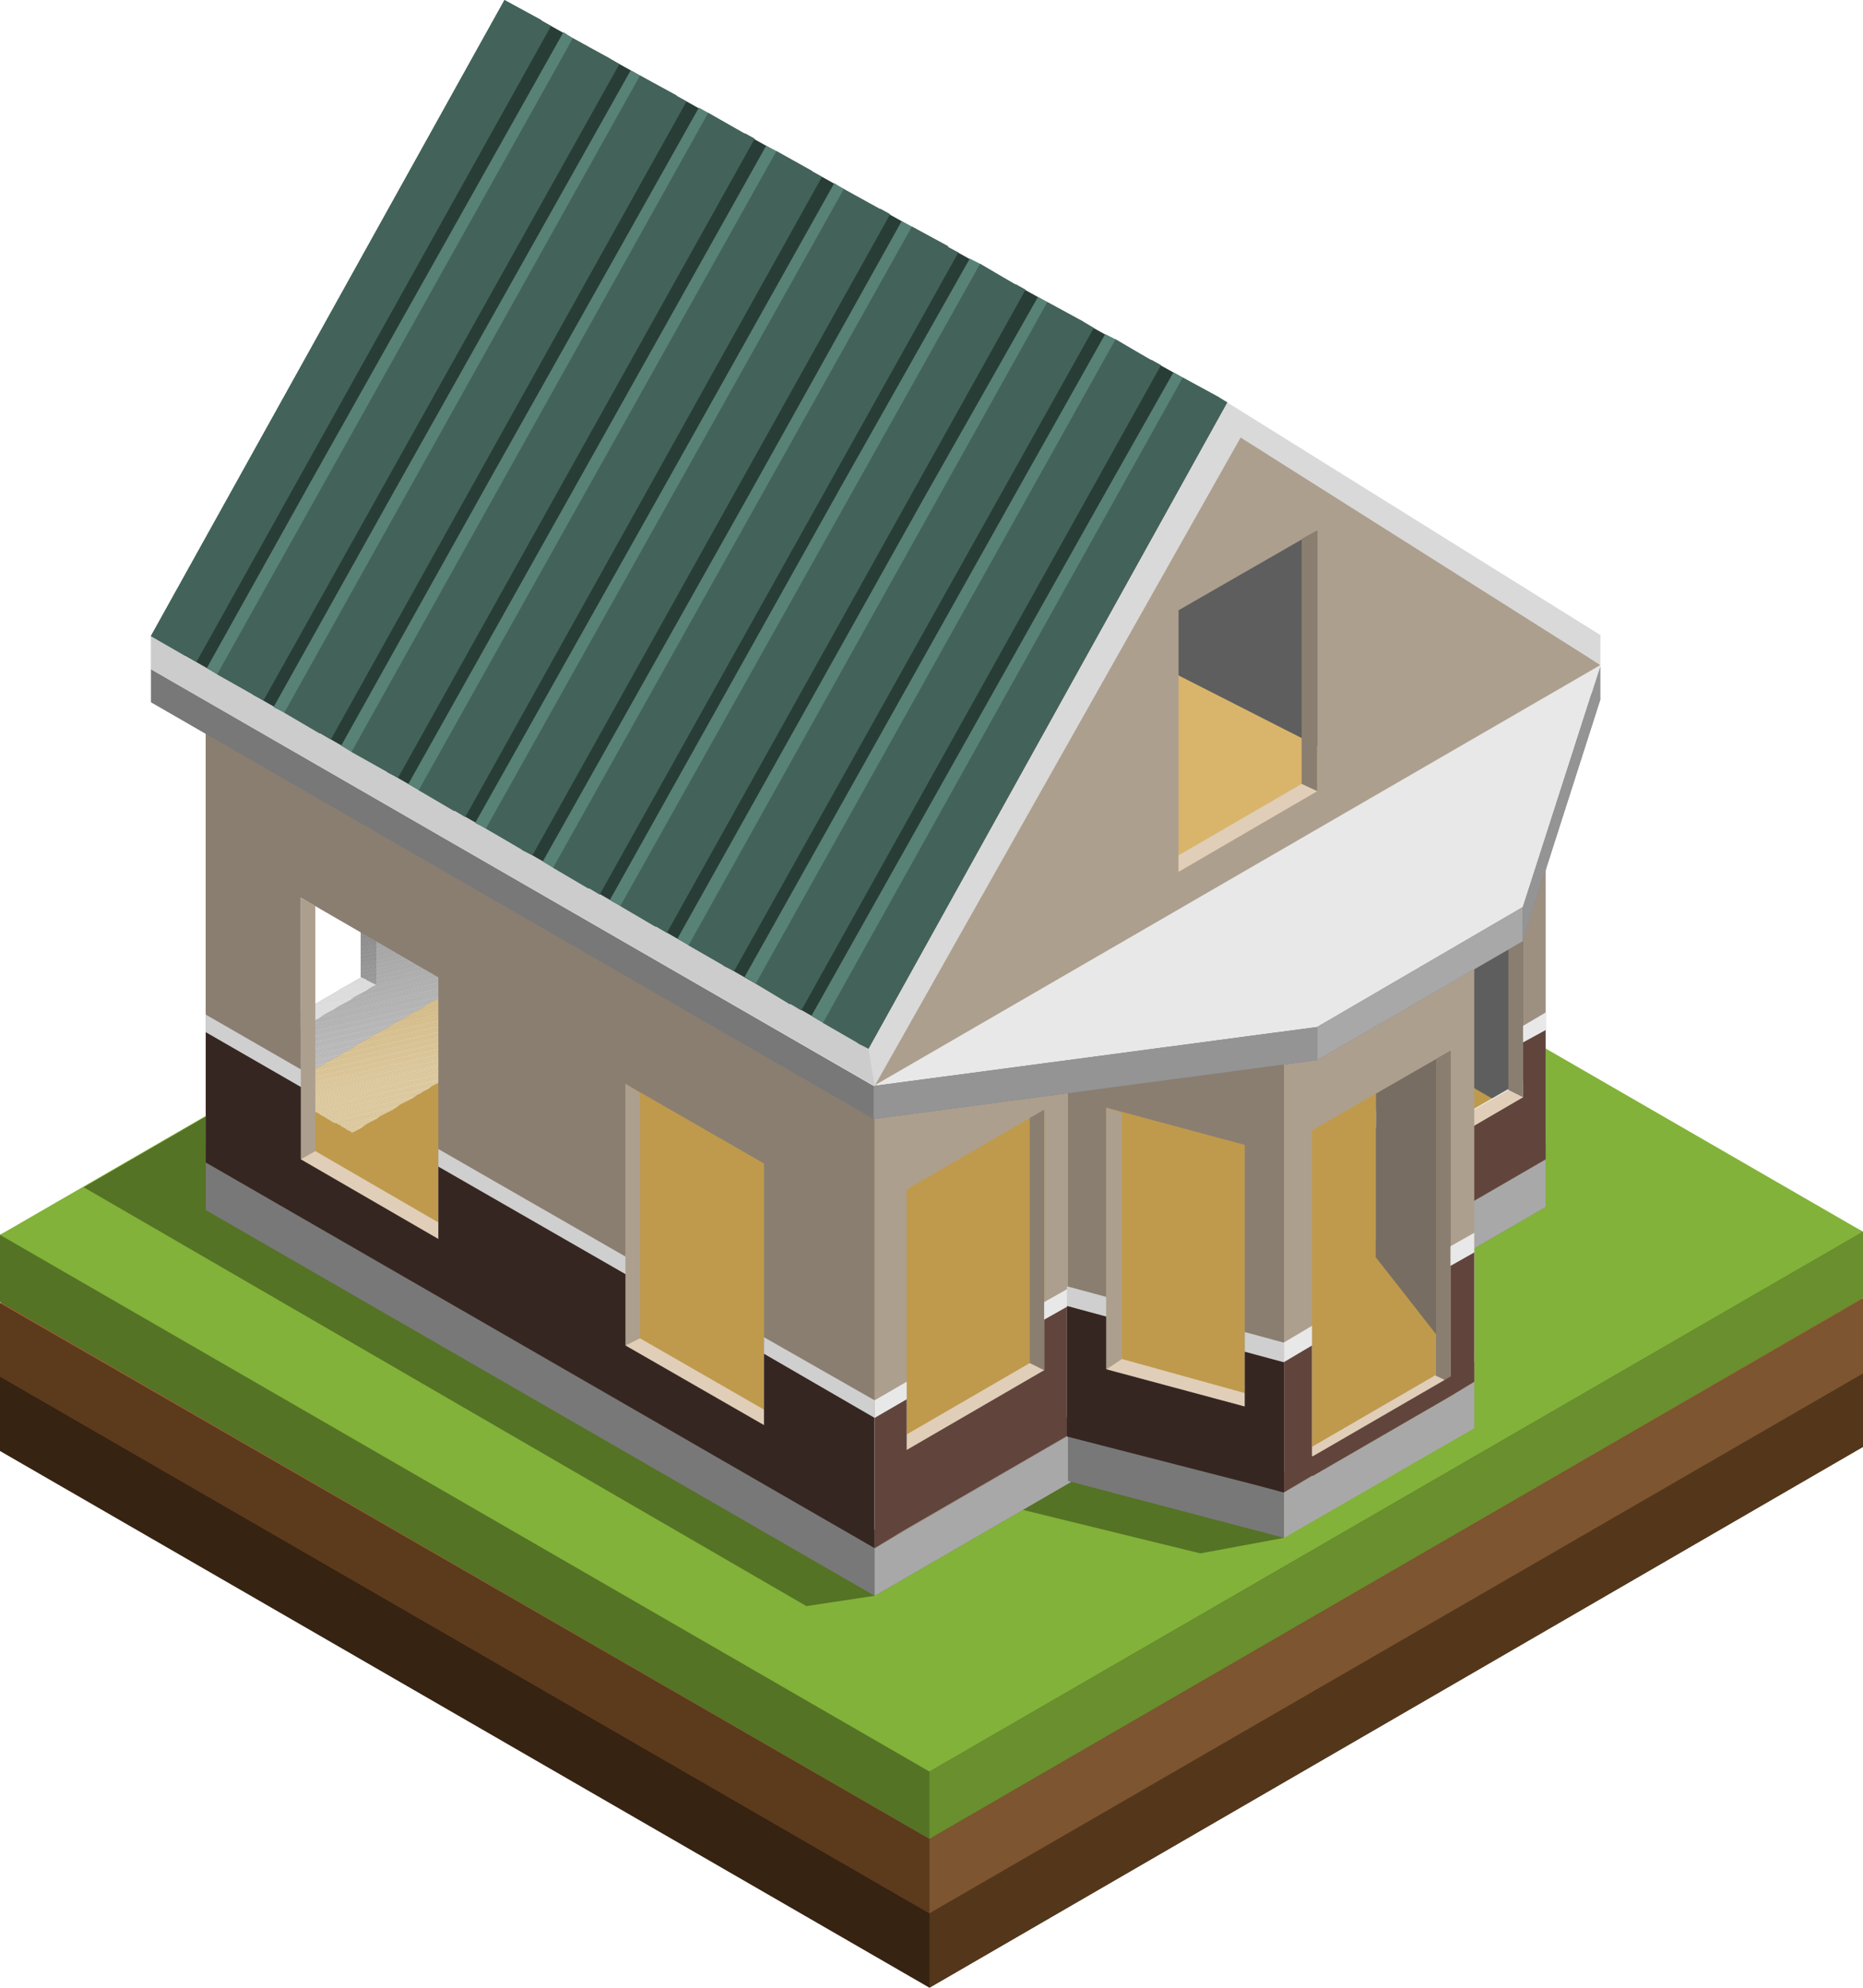 <?xml version="1.0" encoding="UTF-8"?>
<svg xmlns="http://www.w3.org/2000/svg" xmlns:xlink="http://www.w3.org/1999/xlink" xml:space="preserve" width="42.687mm" height="45.534mm" version="1.1" style="shape-rendering:geometricPrecision; text-rendering:geometricPrecision; image-rendering:optimizeQuality; fill-rule:evenodd; clip-rule:evenodd" viewBox="0 0 1802 1922">
 <defs>
  <style type="text/css">
   
    .fil189 {fill:#293D37}
    .fil0 {fill:#362311}
    .fil192 {fill:#362621}
    .fil191 {fill:#43635A}
    .fil79 {fill:#4D4D4D}
    .fil78 {fill:#4E4E4E}
    .fil77 {fill:#4F4F4F}
    .fil76 {fill:#505050}
    .fil75 {fill:#515151}
    .fil74 {fill:#525252}
    .fil2 {fill:#54371B}
    .fil6 {fill:#547325}
    .fil190 {fill:#588276}
    .fil3 {fill:#5C3A1C}
    .fil9 {fill:#5E5E5E}
    .fil185 {fill:#61453C}
    .fil73 {fill:#626262}
    .fil72 {fill:#636363}
    .fil71 {fill:#646464}
    .fil70 {fill:#656565}
    .fil69 {fill:#666666}
    .fil68 {fill:#676767}
    .fil67 {fill:#686868}
    .fil66 {fill:dimgray}
    .fil8 {fill:#698F2E}
    .fil65 {fill:#6A6A6A}
    .fil64 {fill:#6B6B6B}
    .fil58 {fill:#737373}
    .fil186 {fill:#786D62}
    .fil60 {fill:#787878}
    .fil1 {fill:#7B4527}
    .fil5 {fill:#7D5530}
    .fil143 {fill:#7D7D7D}
    .fil142 {fill:#7E7E7E}
    .fil141 {fill:#7F7F7F}
    .fil140 {fill:gray}
    .fil139 {fill:#818181}
    .fil138 {fill:#828282}
    .fil7 {fill:#82B239}
    .fil137 {fill:#838383}
    .fil136 {fill:#848484}
    .fil135 {fill:#858585}
    .fil134 {fill:#868686}
    .fil133 {fill:#878787}
    .fil132 {fill:#888888}
    .fil131 {fill:#898989}
    .fil181 {fill:#8A7E71}
    .fil130 {fill:#8A8A8A}
    .fil129 {fill:#8B8B8B}
    .fil128 {fill:#8C8C8C}
    .fil127 {fill:#8D8D8D}
    .fil10 {fill:#8E8E8E}
    .fil126 {fill:#8F8F8F}
    .fil125 {fill:#909090}
    .fil124 {fill:#919191}
    .fil123 {fill:#929292}
    .fil122 {fill:#939393}
    .fil121 {fill:#949494}
    .fil120 {fill:#959595}
    .fil57 {fill:#969696}
    .fil56 {fill:#979797}
    .fil55 {fill:#989898}
    .fil54 {fill:#989999}
    .fil53 {fill:#999999}
    .fil52 {fill:#99999A}
    .fil51 {fill:#999A9A}
    .fil50 {fill:#9A9A9A}
    .fil49 {fill:#9A9B9B}
    .fil48 {fill:#9B9B9B}
    .fil47 {fill:#9B9C9C}
    .fil119 {fill:#9C9C9C}
    .fil46 {fill:#9C9C9D}
    .fil45 {fill:#9C9D9D}
    .fil44 {fill:#9D9D9D}
    .fil43 {fill:#9D9E9E}
    .fil183 {fill:#9E9081}
    .fil118 {fill:#9E9E9E}
    .fil42 {fill:#9E9E9F}
    .fil41 {fill:#9E9F9F}
    .fil117 {fill:#9F9F9F}
    .fil40 {fill:#9FA0A0}
    .fil116 {fill:#A0A0A0}
    .fil39 {fill:#A0A0A1}
    .fil38 {fill:#A0A1A1}
    .fil37 {fill:#A0A1A2}
    .fil36 {fill:#A0A2A2}
    .fil115 {fill:#A1A1A1}
    .fil35 {fill:#A1A2A2}
    .fil34 {fill:#A1A3A3}
    .fil114 {fill:#A2A2A2}
    .fil33 {fill:#A2A3A3}
    .fil32 {fill:#A2A3A4}
    .fil31 {fill:#A2A4A4}
    .fil4 {fill:#A35C34}
    .fil113 {fill:#A3A3A3}
    .fil30 {fill:#A3A4A4}
    .fil29 {fill:#A3A5A5}
    .fil112 {fill:#A4A4A4}
    .fil28 {fill:#A4A5A5}
    .fil27 {fill:#A4A5A6}
    .fil26 {fill:#A4A6A6}
    .fil111 {fill:#A5A5A5}
    .fil25 {fill:#A5A6A7}
    .fil24 {fill:#A5A7A7}
    .fil110 {fill:#A6A6A6}
    .fil23 {fill:#A6A8A8}
    .fil109 {fill:#A7A7A7}
    .fil22 {fill:#A7A8A9}
    .fil21 {fill:#A7A9A9}
    .fil62 {fill:#A8A8A8}
    .fil20 {fill:#A8A9AA}
    .fil19 {fill:#A8AAAA}
    .fil18 {fill:#A8AAAB}
    .fil108 {fill:darkgray}
    .fil17 {fill:#A9ABAB}
    .fil16 {fill:#A9ABAC}
    .fil15 {fill:#A9ACAC}
    .fil107 {fill:#AAAAAA}
    .fil14 {fill:#AAACAC}
    .fil13 {fill:#AAACAD}
    .fil106 {fill:#ABABAB}
    .fil12 {fill:#ABADAD}
    .fil11 {fill:#ABADAE}
    .fil105 {fill:#ACACAC}
    .fil180 {fill:#AD9F8E}
    .fil104 {fill:#ADADAD}
    .fil103 {fill:#AEAEAE}
    .fil102 {fill:#AFAFAF}
    .fil101 {fill:#B0B0B0}
    .fil100 {fill:#B1B1B1}
    .fil99 {fill:#B2B2B2}
    .fil98 {fill:#B3B3B3}
    .fil97 {fill:#B4B4B4}
    .fil96 {fill:#B5B5B5}
    .fil95 {fill:#B6B6B6}
    .fil94 {fill:#B7B7B7}
    .fil93 {fill:#B8B8B8}
    .fil92 {fill:#B9B9B9}
    .fil91 {fill:#BABABA}
    .fil90 {fill:#BBBBBB}
    .fil89 {fill:#BCBCBC}
    .fil88 {fill:#BDBDBD}
    .fil87 {fill:#BEBEBE}
    .fil63 {fill:#BF9A4C}
    .fil86 {fill:#BFBFBF}
    .fil85 {fill:silver}
    .fil84 {fill:#C1C1C1}
    .fil83 {fill:#C2C2C2}
    .fil82 {fill:#C3C3C3}
    .fil81 {fill:#C4C4C4}
    .fil80 {fill:#C5C5C5}
    .fil61 {fill:#CCCCCC}
    .fil59 {fill:#CFCFCF}
    .fil179 {fill:#D6BE8D}
    .fil178 {fill:#D6BF8E}
    .fil177 {fill:#D6BF8F}
    .fil176 {fill:#D7C090}
    .fil175 {fill:#D7C191}
    .fil174 {fill:#D7C192}
    .fil173 {fill:#D8C293}
    .fil172 {fill:#D8C294}
    .fil187 {fill:#D9B56C}
    .fil171 {fill:#D9C395}
    .fil170 {fill:#D9C496}
    .fil169 {fill:#D9C497}
    .fil188 {fill:#D9D9D9}
    .fil168 {fill:#DAC598}
    .fil167 {fill:#DAC599}
    .fil166 {fill:#DAC69A}
    .fil165 {fill:#DBC79B}
    .fil164 {fill:#DBC79C}
    .fil163 {fill:#DBC79D}
    .fil162 {fill:#DCC89E}
    .fil161 {fill:#DCC89F}
    .fil160 {fill:#DCC99F}
    .fil150 {fill:gainsboro}
    .fil159 {fill:#DDC9A0}
    .fil158 {fill:#DDC9A1}
    .fil157 {fill:#DDCAA2}
    .fil149 {fill:#DDDDDD}
    .fil156 {fill:#DECBA3}
    .fil155 {fill:#DECCA4}
    .fil154 {fill:#DECCA5}
    .fil153 {fill:#DECCA6}
    .fil148 {fill:#DEDEDE}
    .fil152 {fill:#DFCDA7}
    .fil151 {fill:#DFCEA8}
    .fil147 {fill:#DFDFDF}
    .fil182 {fill:#E0CEB8}
    .fil146 {fill:#E0E0E0}
    .fil145 {fill:#E1E1E1}
    .fil144 {fill:#E2E2E2}
    .fil184 {fill:#E8E8E8}
   
  </style>
 </defs>
 <g id="Слой_x0020_1">
  <polygon class="fil0" points="899,1922 0,1403 0,1331 903,873 1802,1328 1802,1399 "></polygon>
  <polygon class="fil1" points="899,1850 0,1331 903,809 1802,1328 "></polygon>
  <polygon class="fil2" points="899,1922 899,1850 1802,1328 1802,1399 "></polygon>
  <polygon class="fil3" points="899,1850 0,1331 0,1260 903,802 1802,1256 1802,1328 "></polygon>
  <polygon class="fil4" points="899,1778 0,1260 903,737 1802,1256 "></polygon>
  <polygon class="fil5" points="899,1850 899,1778 1802,1256 1802,1328 "></polygon>
  <polygon class="fil6" points="899,1778 0,1259 0,1194 903,737 1802,1191 1802,1255 "></polygon>
  <polygon class="fil7" points="899,1713 0,1194 903,672 1802,1191 "></polygon>
  <polygon class="fil6" points="846,1543 780,1553 81,1148 753,759 850,773 "></polygon>
  <polygon class="fil6" points="1242,1487 1161,1502 961,1453 1057,1388 "></polygon>
  <polygon class="fil8" points="899,1778 899,1713 1802,1191 1802,1255 "></polygon>
  <path class="fil9" d="M1388 1002l-133 -77 0 -252 133 77 0 252zm-314 -180l-134 -77 0 -253 134 77 0 253zm-225 -505l0 431 646 373 0 -431 -646 -373z"></path>
  <path class="fil10" d="M826 688l-2 1 -131 77 0 -253 119 -69 14 -8 0 252zm-462 264l-2 1 -132 76 0 0 0 -252 134 -77 0 252zm-165 -259l0 431 97 -56 164 -96 389 -224 0 -431 -650 376z"></path>
  <polygon class="fil11" points="340,713 340,713 349,708 349,708 "></polygon>
  <polygon class="fil11" points="339,714 339,714 340,713 340,713 "></polygon>
  <polygon class="fil11" points="339,714 339,714 339,714 339,714 "></polygon>
  <polygon class="fil11" points="339,714 339,714 339,714 339,714 "></polygon>
  <polygon class="fil11" points="338,714 338,714 339,714 339,714 "></polygon>
  <polygon class="fil11" points="338,715 338,715 338,714 338,714 "></polygon>
  <polygon class="fil11" points="337,715 337,715 338,715 338,715 "></polygon>
  <polygon class="fil11" points="337,715 337,715 337,715 337,715 "></polygon>
  <polygon class="fil11" points="337,715 337,715 337,715 337,715 "></polygon>
  <polygon class="fil11" points="336,716 336,716 337,715 337,715 "></polygon>
  <polygon class="fil11" points="336,716 336,716 336,716 336,716 "></polygon>
  <polygon class="fil11" points="335,716 335,716 336,716 336,716 "></polygon>
  <polygon class="fil11" points="335,716 335,716 335,716 335,716 "></polygon>
  <polygon class="fil11" points="334,716 334,716 335,716 335,716 "></polygon>
  <polygon class="fil11" points="334,717 334,717 334,716 334,716 "></polygon>
  <polygon class="fil11" points="334,717 334,717 334,717 334,717 "></polygon>
  <polygon class="fil11" points="333,717 333,717 334,717 334,717 "></polygon>
  <polygon class="fil11" points="333,717 333,717 333,717 333,717 "></polygon>
  <polygon class="fil11" points="332,718 332,718 333,717 333,717 "></polygon>
  <polygon class="fil11" points="332,718 332,718 332,718 332,718 "></polygon>
  <polygon class="fil11" points="332,718 332,718 332,718 332,718 "></polygon>
  <polygon class="fil11" points="331,718 331,718 332,718 332,718 "></polygon>
  <polygon class="fil11" points="331,719 331,719 331,718 331,718 "></polygon>
  <polygon class="fil11" points="330,719 330,719 331,719 331,719 "></polygon>
  <polygon class="fil11" points="330,719 330,719 330,719 330,719 "></polygon>
  <polygon class="fil11" points="329,719 329,719 330,719 330,719 "></polygon>
  <polygon class="fil11" points="329,720 329,720 329,719 329,719 "></polygon>
  <polygon class="fil11" points="329,720 329,720 329,720 329,720 "></polygon>
  <polygon class="fil11" points="328,720 328,720 329,720 329,720 "></polygon>
  <polygon class="fil11" points="328,720 328,720 328,720 328,720 "></polygon>
  <polygon class="fil11" points="327,721 327,721 328,720 328,720 "></polygon>
  <polygon class="fil11" points="327,721 327,721 327,721 327,721 "></polygon>
  <polygon class="fil11" points="327,721 327,721 327,721 327,721 "></polygon>
  <polygon class="fil11" points="326,721 326,721 327,721 327,721 "></polygon>
  <polygon class="fil11" points="326,722 326,721 326,721 326,721 "></polygon>
  <polygon class="fil11" points="325,722 325,722 326,721 326,722 "></polygon>
  <polygon class="fil11" points="325,722 325,722 325,722 325,722 "></polygon>
  <polygon class="fil11" points="325,722 324,722 325,722 325,722 "></polygon>
  <polygon class="fil11" points="324,722 324,722 324,722 325,722 "></polygon>
  <polygon class="fil11" points="324,723 324,723 324,722 324,722 "></polygon>
  <polygon class="fil11" points="323,723 323,723 324,723 324,723 "></polygon>
  <polygon class="fil11" points="323,723 323,723 323,723 323,723 "></polygon>
  <polygon class="fil11" points="322,723 322,723 323,723 323,723 "></polygon>
  <polygon class="fil11" points="322,724 322,724 322,723 322,723 "></polygon>
  <polygon class="fil11" points="322,724 322,724 322,724 322,724 "></polygon>
  <polygon class="fil11" points="321,724 321,724 322,724 322,724 "></polygon>
  <polygon class="fil11" points="321,724 321,724 321,724 321,724 "></polygon>
  <polygon class="fil11" points="320,725 320,725 321,724 321,724 "></polygon>
  <polygon class="fil11" points="320,725 320,725 320,725 320,725 "></polygon>
  <polygon class="fil11" points="320,725 320,725 320,725 320,725 "></polygon>
  <polygon class="fil11" points="319,725 319,725 320,725 320,725 "></polygon>
  <polygon class="fil11" points="319,726 319,726 319,725 319,725 "></polygon>
  <polygon class="fil11" points="318,726 318,726 319,726 319,726 "></polygon>
  <polygon class="fil11" points="318,726 318,726 318,726 318,726 "></polygon>
  <polygon class="fil11" points="317,726 317,726 318,726 318,726 "></polygon>
  <polygon class="fil11" points="317,727 317,726 317,726 317,726 "></polygon>
  <polygon class="fil11" points="317,727 317,727 317,726 317,727 "></polygon>
  <polygon class="fil12" points="316,727 316,727 317,727 317,727 "></polygon>
  <polygon class="fil12" points="316,727 316,727 316,727 316,727 "></polygon>
  <polygon class="fil12" points="315,727 315,727 316,727 316,727 "></polygon>
  <polygon class="fil13" points="315,728 315,728 315,727 315,727 "></polygon>
  <polygon class="fil13" points="315,728 315,728 315,728 315,728 "></polygon>
  <polygon class="fil14" points="314,728 314,728 315,728 315,728 "></polygon>
  <polygon class="fil14" points="314,728 314,728 314,728 314,728 "></polygon>
  <polygon class="fil14" points="313,729 313,729 314,728 314,728 "></polygon>
  <polygon class="fil14" points="313,729 313,729 313,729 313,729 "></polygon>
  <polygon class="fil14" points="312,729 312,729 313,729 313,729 "></polygon>
  <polygon class="fil14" points="312,729 312,729 312,729 312,729 "></polygon>
  <polygon class="fil15" points="312,730 312,730 312,729 312,729 "></polygon>
  <polygon class="fil15" points="311,730 311,730 312,730 312,730 "></polygon>
  <polygon class="fil16" points="311,730 311,730 311,730 311,730 "></polygon>
  <polygon class="fil16" points="310,730 310,730 311,730 311,730 "></polygon>
  <polygon class="fil16" points="310,731 310,731 310,730 310,730 "></polygon>
  <polygon class="fil17" points="310,731 310,731 310,731 310,731 "></polygon>
  <polygon class="fil17" points="309,731 309,731 310,731 310,731 "></polygon>
  <polygon class="fil18" points="309,731 309,731 309,731 309,731 "></polygon>
  <polygon class="fil18" points="308,732 308,732 309,731 309,731 "></polygon>
  <polygon class="fil18" points="308,732 308,732 308,732 308,732 "></polygon>
  <polygon class="fil19" points="308,732 308,732 308,732 308,732 "></polygon>
  <polygon class="fil19" points="307,732 307,732 308,732 308,732 "></polygon>
  <polygon class="fil19" points="307,733 307,732 307,732 307,732 "></polygon>
  <polygon class="fil19" points="306,733 306,733 307,732 307,733 "></polygon>
  <polygon class="fil19" points="306,733 306,733 306,733 306,733 "></polygon>
  <polygon class="fil20" points="305,733 305,733 306,733 306,733 "></polygon>
  <polygon class="fil20" points="305,733 305,733 305,733 305,733 "></polygon>
  <polygon class="fil21" points="305,734 305,734 305,733 305,733 "></polygon>
  <polygon class="fil21" points="304,734 304,734 305,734 305,734 "></polygon>
  <polygon class="fil21" points="304,734 304,734 304,734 304,734 "></polygon>
  <polygon class="fil22" points="303,734 303,734 304,734 304,734 "></polygon>
  <polygon class="fil22" points="303,735 303,735 303,734 303,734 "></polygon>
  <polygon class="fil22" points="303,735 303,735 303,735 303,735 "></polygon>
  <polygon class="fil23" points="302,735 302,735 303,735 303,735 "></polygon>
  <polygon class="fil23" points="302,735 302,735 302,735 302,735 "></polygon>
  <polygon class="fil23" points="301,736 301,736 302,735 302,735 "></polygon>
  <polygon class="fil23" points="301,736 301,736 301,736 301,736 "></polygon>
  <polygon class="fil23" points="300,736 300,736 301,736 301,736 "></polygon>
  <polygon class="fil23" points="300,736 300,736 300,736 300,736 "></polygon>
  <polygon class="fil23" points="300,737 300,737 300,736 300,736 "></polygon>
  <polygon class="fil24" points="299,737 299,737 300,737 300,737 "></polygon>
  <polygon class="fil24" points="299,737 299,737 299,737 299,737 "></polygon>
  <polygon class="fil24" points="298,737 298,737 299,737 299,737 "></polygon>
  <polygon class="fil24" points="298,738 298,737 298,737 298,737 "></polygon>
  <polygon class="fil24" points="298,738 298,738 298,737 298,738 "></polygon>
  <polygon class="fil25" points="297,738 297,738 298,738 298,738 "></polygon>
  <polygon class="fil25" points="297,738 297,738 297,738 297,738 "></polygon>
  <polygon class="fil25" points="296,738 296,738 297,738 297,738 "></polygon>
  <polygon class="fil26" points="296,739 296,739 296,738 296,738 "></polygon>
  <polygon class="fil26" points="296,739 295,739 296,739 296,739 "></polygon>
  <polygon class="fil26" points="295,739 295,739 295,739 296,739 "></polygon>
  <polygon class="fil27" points="295,739 295,739 295,739 295,739 "></polygon>
  <polygon class="fil27" points="294,740 294,740 295,739 295,739 "></polygon>
  <polygon class="fil28" points="294,740 294,740 294,740 294,740 "></polygon>
  <polygon class="fil28" points="293,740 293,740 294,740 294,740 "></polygon>
  <polygon class="fil28" points="293,740 293,740 293,740 293,740 "></polygon>
  <polygon class="fil29" points="293,741 293,741 293,740 293,740 "></polygon>
  <polygon class="fil29" points="292,741 292,741 293,741 293,741 "></polygon>
  <polygon class="fil30" points="292,741 292,741 292,741 292,741 "></polygon>
  <polygon class="fil30" points="291,741 291,741 292,741 292,741 "></polygon>
  <polygon class="fil30" points="291,742 291,742 291,741 291,741 "></polygon>
  <polygon class="fil30" points="291,742 291,742 291,742 291,742 "></polygon>
  <polygon class="fil30" points="290,742 290,742 291,742 291,742 "></polygon>
  <polygon class="fil31" points="290,742 290,742 290,742 290,742 "></polygon>
  <polygon class="fil31" points="289,743 289,742 290,742 290,742 "></polygon>
  <polygon class="fil31" points="289,743 289,743 289,742 289,743 "></polygon>
  <polygon class="fil32" points="288,743 288,743 289,743 289,743 "></polygon>
  <polygon class="fil32" points="288,743 288,743 288,743 288,743 "></polygon>
  <polygon class="fil33" points="288,743 288,743 288,743 288,743 "></polygon>
  <polygon class="fil33" points="287,744 287,744 288,743 288,743 "></polygon>
  <polygon class="fil33" points="287,744 287,744 287,744 287,744 "></polygon>
  <polygon class="fil34" points="286,744 286,744 287,744 287,744 "></polygon>
  <polygon class="fil34" points="286,744 286,744 286,744 286,744 "></polygon>
  <polygon class="fil34" points="286,745 286,745 286,744 286,744 "></polygon>
  <polygon class="fil35" points="285,745 285,745 286,745 286,745 "></polygon>
  <polygon class="fil35" points="285,745 285,745 285,745 285,745 "></polygon>
  <polygon class="fil36" points="284,745 284,745 285,745 285,745 "></polygon>
  <polygon class="fil36" points="284,746 284,746 284,745 284,745 "></polygon>
  <polygon class="fil36" points="283,746 283,746 284,746 284,746 "></polygon>
  <polygon class="fil37" points="283,746 283,746 283,746 283,746 "></polygon>
  <polygon class="fil37" points="283,746 283,746 283,746 283,746 "></polygon>
  <polygon class="fil38" points="282,747 282,747 283,746 283,746 "></polygon>
  <polygon class="fil38" points="282,747 282,747 282,747 282,747 "></polygon>
  <polygon class="fil38" points="281,747 281,747 282,747 282,747 "></polygon>
  <polygon class="fil39" points="281,747 281,747 281,747 281,747 "></polygon>
  <polygon class="fil39" points="281,748 281,748 281,747 281,747 "></polygon>
  <polygon class="fil40" points="280,748 280,748 281,748 281,748 "></polygon>
  <polygon class="fil40" points="280,748 280,748 280,748 280,748 "></polygon>
  <polygon class="fil40" points="279,748 279,748 280,748 280,748 "></polygon>
  <polygon class="fil40" points="279,749 279,748 279,748 279,748 "></polygon>
  <polygon class="fil40" points="279,749 278,749 279,748 279,749 "></polygon>
  <polygon class="fil40" points="278,749 278,749 278,749 279,749 "></polygon>
  <polygon class="fil40" points="278,749 278,749 278,749 278,749 "></polygon>
  <polygon class="fil40" points="277,749 277,749 278,749 278,749 "></polygon>
  <polygon class="fil41" points="277,750 277,750 277,749 277,749 "></polygon>
  <polygon class="fil41" points="276,750 276,750 277,750 277,750 "></polygon>
  <polygon class="fil41" points="276,750 276,750 276,750 276,750 "></polygon>
  <polygon class="fil41" points="276,750 276,750 276,750 276,750 "></polygon>
  <polygon class="fil41" points="275,751 275,751 276,750 276,750 "></polygon>
  <polygon class="fil42" points="275,751 275,751 275,751 275,751 "></polygon>
  <polygon class="fil42" points="274,751 274,751 275,751 275,751 "></polygon>
  <polygon class="fil42" points="274,751 274,751 274,751 274,751 "></polygon>
  <polygon class="fil43" points="274,752 274,752 274,751 274,751 "></polygon>
  <polygon class="fil43" points="273,752 273,752 274,752 274,752 "></polygon>
  <polygon class="fil43" points="273,752 273,752 273,752 273,752 "></polygon>
  <polygon class="fil43" points="272,752 272,752 273,752 273,752 "></polygon>
  <polygon class="fil43" points="272,753 272,753 272,752 272,752 "></polygon>
  <polygon class="fil44" points="271,753 271,753 272,753 272,753 "></polygon>
  <polygon class="fil44" points="271,753 271,753 271,753 271,753 "></polygon>
  <polygon class="fil45" points="271,753 271,753 271,753 271,753 "></polygon>
  <polygon class="fil45" points="270,754 270,753 271,753 271,753 "></polygon>
  <polygon class="fil45" points="270,754 270,754 270,753 270,754 "></polygon>
  <polygon class="fil45" points="269,754 269,754 270,754 270,754 "></polygon>
  <polygon class="fil45" points="269,754 269,754 269,754 269,754 "></polygon>
  <polygon class="fil45" points="269,755 269,754 269,754 269,754 "></polygon>
  <polygon class="fil46" points="268,755 268,755 269,754 269,755 "></polygon>
  <polygon class="fil46" points="268,755 268,755 268,755 268,755 "></polygon>
  <polygon class="fil47" points="267,755 267,755 268,755 268,755 "></polygon>
  <polygon class="fil47" points="267,755 267,755 267,755 267,755 "></polygon>
  <polygon class="fil47" points="267,756 266,756 267,755 267,755 "></polygon>
  <polygon class="fil47" points="266,756 266,756 266,756 267,756 "></polygon>
  <polygon class="fil47" points="266,756 266,756 266,756 266,756 "></polygon>
  <polygon class="fil48" points="265,756 265,756 266,756 266,756 "></polygon>
  <polygon class="fil48" points="265,757 265,757 265,756 265,756 "></polygon>
  <polygon class="fil48" points="264,757 264,757 265,757 265,757 "></polygon>
  <polygon class="fil49" points="264,757 264,757 264,757 264,757 "></polygon>
  <polygon class="fil49" points="264,757 264,757 264,757 264,757 "></polygon>
  <polygon class="fil50" points="263,758 263,758 264,757 264,757 "></polygon>
  <polygon class="fil50" points="263,758 263,758 263,758 263,758 "></polygon>
  <polygon class="fil50" points="262,758 262,758 263,758 263,758 "></polygon>
  <polygon class="fil51" points="262,758 262,758 262,758 262,758 "></polygon>
  <polygon class="fil51" points="262,759 262,758 262,758 262,758 "></polygon>
  <polygon class="fil51" points="261,759 261,759 262,758 262,759 "></polygon>
  <polygon class="fil52" points="261,759 261,759 261,759 261,759 "></polygon>
  <polygon class="fil52" points="260,759 260,759 261,759 261,759 "></polygon>
  <polygon class="fil53" points="260,760 260,759 260,759 260,759 "></polygon>
  <polygon class="fil53" points="259,760 259,760 260,759 260,760 "></polygon>
  <polygon class="fil53" points="259,760 259,760 259,760 259,760 "></polygon>
  <polygon class="fil53" points="259,760 259,760 259,760 259,760 "></polygon>
  <polygon class="fil53" points="258,760 258,760 259,760 259,760 "></polygon>
  <polygon class="fil54" points="258,761 258,761 258,760 258,760 "></polygon>
  <polygon class="fil54" points="257,761 257,761 258,761 258,761 "></polygon>
  <polygon class="fil54" points="257,761 257,761 257,761 257,761 "></polygon>
  <polygon class="fil55" points="257,761 257,761 257,761 257,761 "></polygon>
  <polygon class="fil55" points="256,762 256,762 257,761 257,761 "></polygon>
  <polygon class="fil55" points="256,762 256,762 256,762 256,762 "></polygon>
  <polygon class="fil55" points="255,762 255,762 256,762 256,762 "></polygon>
  <polygon class="fil55" points="255,762 255,762 255,762 255,762 "></polygon>
  <polygon class="fil56" points="255,763 254,763 255,762 255,762 "></polygon>
  <polygon class="fil56" points="254,763 254,763 254,763 255,763 "></polygon>
  <polygon class="fil56" points="254,763 254,763 254,763 254,763 "></polygon>
  <polygon class="fil56" points="253,763 253,763 254,763 254,763 "></polygon>
  <polygon class="fil56" points="253,764 253,764 253,763 253,763 "></polygon>
  <polygon class="fil56" points="252,764 252,764 253,764 253,764 "></polygon>
  <polygon class="fil56" points="252,764 252,764 252,764 252,764 "></polygon>
  <polygon class="fil56" points="252,764 252,764 252,764 252,764 "></polygon>
  <polygon class="fil57" points="251,765 251,764 252,764 252,764 "></polygon>
  <polygon class="fil57" points="251,765 251,765 251,764 251,765 "></polygon>
  <polygon class="fil57" points="250,765 250,765 251,765 251,765 "></polygon>
  <polygon class="fil57" points="250,765 250,765 250,765 250,765 "></polygon>
  <polygon class="fil57" points="250,765 249,765 250,765 250,765 "></polygon>
  <polygon class="fil57" points="249,766 249,766 249,765 250,765 "></polygon>
  <polygon class="fil57" points="249,766 249,766 249,766 249,766 "></polygon>
  <polygon class="fil57" points="248,766 248,766 249,766 249,766 "></polygon>
  <polygon class="fil57" points="248,766 248,766 248,766 248,766 "></polygon>
  <polygon class="fil57" points="247,767 247,767 248,766 248,766 "></polygon>
  <polygon class="fil57" points="247,767 247,767 247,767 247,767 "></polygon>
  <polygon class="fil57" points="247,767 247,767 247,767 247,767 "></polygon>
  <polygon class="fil57" points="246,767 246,767 247,767 247,767 "></polygon>
  <polygon class="fil57" points="246,768 246,768 246,767 246,767 "></polygon>
  <polygon class="fil57" points="245,768 245,768 246,768 246,768 "></polygon>
  <polygon class="fil57" points="245,768 245,768 245,768 245,768 "></polygon>
  <polygon class="fil57" points="245,768 245,768 245,768 245,768 "></polygon>
  <polygon class="fil57" points="244,769 244,769 245,768 245,768 "></polygon>
  <polygon class="fil57" points="244,769 244,769 244,769 244,769 "></polygon>
  <polygon class="fil57" points="243,769 243,769 244,769 244,769 "></polygon>
  <polygon class="fil57" points="243,769 243,769 243,769 243,769 "></polygon>
  <polygon class="fil57" points="242,770 242,769 243,769 243,769 "></polygon>
  <polygon class="fil57" points="242,770 242,770 242,769 242,770 "></polygon>
  <polygon class="fil57" points="242,770 242,770 242,770 242,770 "></polygon>
  <polygon class="fil57" points="241,770 241,770 242,770 242,770 "></polygon>
  <polygon class="fil57" points="241,771 241,770 241,770 241,770 "></polygon>
  <polygon class="fil57" points="240,771 240,771 241,770 241,771 "></polygon>
  <polygon class="fil57" points="240,771 240,771 240,771 240,771 "></polygon>
  <polygon class="fil57" points="240,771 240,771 240,771 240,771 "></polygon>
  <polygon class="fil57" points="239,771 239,771 240,771 240,771 "></polygon>
  <polygon class="fil57" points="239,772 239,772 239,771 239,771 "></polygon>
  <polygon class="fil57" points="238,772 238,772 239,772 239,772 "></polygon>
  <polygon class="fil57" points="238,772 238,772 238,772 238,772 "></polygon>
  <polygon class="fil57" points="238,772 237,772 238,772 238,772 "></polygon>
  <polygon class="fil57" points="237,773 237,773 237,772 238,772 "></polygon>
  <polygon class="fil57" points="237,773 237,773 237,773 237,773 "></polygon>
  <polygon class="fil57" points="236,773 236,773 237,773 237,773 "></polygon>
  <polygon class="fil57" points="236,773 236,773 236,773 236,773 "></polygon>
  <polygon class="fil57" points="235,774 235,774 236,773 236,773 "></polygon>
  <polygon class="fil57" points="235,774 235,774 235,774 235,774 "></polygon>
  <polygon class="fil57" points="235,774 235,774 235,774 235,774 "></polygon>
  <polygon class="fil57" points="234,774 234,774 235,774 235,774 "></polygon>
  <polygon class="fil57" points="234,775 234,774 234,774 234,774 "></polygon>
  <polygon class="fil57" points="234,774 234,775 230,777 230,777 "></polygon>
  <polygon class="fil11" points="359,702 364,700 361,701 "></polygon>
  <polygon class="fil58" points="364,700 364,952 362,951 349,945 349,708 "></polygon>
  <polygon class="fil59" points="364,952 349,945 230,1014 230,1029 "></polygon>
  <polygon class="fil60" points="846,1543 199,1170 199,1123 849,794 1495,1121 1495,1167 "></polygon>
  <polygon class="fil61" points="846,1497 199,1123 849,748 1495,1121 "></polygon>
  <polygon class="fil62" points="846,1543 846,1497 1495,1121 1495,1167 "></polygon>
  <polygon class="fil9" points="850,737 448,951 448,980 697,1123 1098,892 1098,863 "></polygon>
  <polygon class="fil10" points="697,1123 697,1095 1098,863 1098,892 "></polygon>
  <polygon class="fil10" points="448,1267 448,1239 698,1094 698,1123 "></polygon>
  <polygon class="fil61" points="1242,1443 1033,1388 1088,1248 1331,1216 1426,1337 "></polygon>
  <polygon class="fil60" points="1242,1443 1242,1487 1033,1432 1033,1388 "></polygon>
  <polygon class="fil62" points="1426,1337 1426,1381 1242,1487 1242,1443 "></polygon>
  <polygon class="fil10" points="696,1095 696,1124 1094,1353 1495,1121 1495,1092 1097,880 "></polygon>
  <polygon class="fil9" points="1094,1353 1094,1325 696,1095 696,1124 "></polygon>
  <path class="fil10" d="M1027 1338l-181 105 -331 -191 181 -104 331 190zm-580 -100l0 29 399 230 248 -144 0 -29 -398 -211 -249 125z"></path>
  <polygon class="fil9" points="199,1095 199,1124 846,1497 846,1468 "></polygon>
  <polygon class="fil63" points="1495,1092 1098,863 850,720 199,1095 846,1468 1033,1360 1242,1415 1426,1308 1331,1188 "></polygon>
  <path class="fil64" d="M230 1029l0 0 0 0 0 0 0 0zm0 0l0 0 0 0 0 0 0 0z"></path>
  <path class="fil65" d="M230 1028l0 0 0 1 0 0 0 -1zm4 -1l0 0 -4 2 0 0 4 -2z"></path>
  <path class="fil66" d="M230 1027l0 0 0 1 0 0 0 -1zm8 -2l0 0 -4 2 0 0 4 -2z"></path>
  <path class="fil67" d="M230 1025l0 0 0 2 0 0 0 -2zm12 -2l0 0 -4 2 0 0 4 -2z"></path>
  <path class="fil67" d="M230 1024l0 0 0 1 0 0 0 -1zm16 -4l0 0 -4 3 0 0 4 -3z"></path>
  <path class="fil68" d="M230 1023l0 0 0 1 0 0 0 -1zm16 -3l0 0 4 -2 -4 2z"></path>
  <polygon class="fil68" points="230,1021 230,1021 230,1023 230,1023 "></polygon>
  <polygon class="fil69" points="230,1020 230,1020 230,1021 230,1021 "></polygon>
  <polygon class="fil69" points="230,1019 230,1019 230,1020 230,1020 "></polygon>
  <polygon class="fil70" points="230,1017 230,1017 230,1019 230,1019 "></polygon>
  <polygon class="fil71" points="230,1016 230,1016 230,1017 230,1017 "></polygon>
  <polygon class="fil72" points="230,1014 230,1014 230,1016 230,1016 "></polygon>
  <polygon class="fil73" points="230,1014 230,1014 230,1014 230,1014 "></polygon>
  <polygon class="fil74" points="363,952 363,952 364,952 364,952 364,952 "></polygon>
  <polygon class="fil74" points="361,951 361,951 362,951 363,952 363,952 "></polygon>
  <polygon class="fil75" points="359,950 359,950 361,951 361,951 "></polygon>
  <polygon class="fil76" points="357,949 357,949 359,950 359,950 "></polygon>
  <polygon class="fil77" points="355,948 355,948 357,949 357,949 "></polygon>
  <polygon class="fil77" points="354,947 354,947 355,948 355,948 "></polygon>
  <polygon class="fil78" points="352,946 352,946 354,947 354,947 "></polygon>
  <polygon class="fil79" points="352,946 352,946 351,946 "></polygon>
  <polygon class="fil80" points="269,1053 273,1052 270,1054 "></polygon>
  <polygon class="fil81" points="267,1052 277,1050 273,1052 269,1053 "></polygon>
  <polygon class="fil81" points="265,1051 281,1048 277,1050 267,1052 "></polygon>
  <polygon class="fil82" points="264,1050 285,1045 281,1048 265,1051 "></polygon>
  <polygon class="fil82" points="262,1049 289,1043 285,1045 264,1050 "></polygon>
  <polygon class="fil82" points="260,1048 293,1041 289,1043 262,1049 "></polygon>
  <polygon class="fil83" points="259,1047 297,1039 293,1041 260,1048 "></polygon>
  <polygon class="fil83" points="257,1046 301,1036 297,1039 259,1047 "></polygon>
  <polygon class="fil83" points="255,1045 304,1034 301,1036 257,1046 "></polygon>
  <polygon class="fil83" points="254,1044 308,1032 304,1034 255,1045 "></polygon>
  <polygon class="fil83" points="252,1043 312,1030 308,1032 254,1044 "></polygon>
  <polygon class="fil84" points="250,1042 316,1027 312,1030 252,1043 "></polygon>
  <polygon class="fil84" points="249,1041 320,1025 316,1027 250,1042 "></polygon>
  <polygon class="fil85" points="247,1040 324,1023 320,1025 249,1041 "></polygon>
  <polygon class="fil85" points="245,1039 328,1021 324,1023 247,1040 "></polygon>
  <polygon class="fil85" points="244,1039 332,1018 328,1021 245,1039 "></polygon>
  <polygon class="fil86" points="242,1038 336,1016 332,1018 244,1039 "></polygon>
  <polygon class="fil86" points="240,1037 340,1014 336,1016 242,1038 "></polygon>
  <polygon class="fil87" points="239,1036 343,1012 340,1014 240,1037 "></polygon>
  <polygon class="fil87" points="237,1035 347,1009 343,1012 239,1036 "></polygon>
  <polygon class="fil87" points="235,1034 351,1007 347,1009 237,1035 "></polygon>
  <polygon class="fil87" points="234,1033 355,1005 351,1007 235,1034 "></polygon>
  <polygon class="fil87" points="232,1032 359,1003 355,1005 234,1033 "></polygon>
  <polygon class="fil87" points="230,1031 363,1000 359,1003 232,1032 "></polygon>
  <polygon class="fil88" points="229,1030 230,1029 230,1029 230,1029 230,1029 230,1029 230,1029 230,1029 367,998 363,1000 230,1031 "></polygon>
  <path class="fil88" d="M227 1029l3 -1 0 1 -1 1 -2 -1zm7 -2l137 -31 -4 2 -137 31 4 -2z"></path>
  <path class="fil89" d="M225 1028l5 -1 0 1 -3 1 -2 -1zm13 -3l137 -31 -4 2 -137 31 4 -2z"></path>
  <path class="fil89" d="M224 1027l6 -2 0 2 -5 1 -1 -1zm18 -4l136 -31 -3 2 -137 31 4 -2z"></path>
  <path class="fil89" d="M222 1026l8 -2 0 1 -6 2 -2 -1zm24 -6l136 -31 -4 3 -136 31 4 -3z"></path>
  <path class="fil90" d="M220 1025l10 -2 0 1 -8 2 -2 -1zm30 -7l136 -31 -4 2 -136 31 4 -2 0 0z"></path>
  <path class="fil90" d="M219 1024l11 -3 0 2 -10 2 -1 -1zm35 -8l136 -31 -4 2 -136 31 4 -2z"></path>
  <path class="fil90" d="M217 1023l13 -3 0 1 -11 3 -2 -1zm40 -9l137 -31 -4 2 -136 31 3 -2z"></path>
  <path class="fil90" d="M218 1021l12 -2 0 1 -13 3 -1 -1 2 -1zm43 -10l137 -31 -4 3 -137 31 4 -3z"></path>
  <path class="fil90" d="M222 1019l8 -2 0 2 -12 2 4 -2zm43 -10l137 -31 -4 2 -137 31 4 -2z"></path>
  <path class="fil91" d="M225 1017l5 -1 0 1 -8 2 3 -2zm44 -10l137 -31 -4 2 -137 31 4 -2z"></path>
  <path class="fil91" d="M229 1015l1 -1 0 2 -5 1 4 -2zm44 -10l137 -31 -4 2 -137 31 4 -2z"></path>
  <path class="fil92" d="M277 1002l136 -31 -3 3 -137 31 4 -3zm-47 12l-1 1 1 -1 0 0z"></path>
  <polygon class="fil92" points="281,1000 417,969 413,971 277,1002 "></polygon>
  <polygon class="fil92" points="285,998 421,967 417,969 281,1000 "></polygon>
  <polygon class="fil93" points="288,996 425,965 421,967 285,998 "></polygon>
  <polygon class="fil93" points="292,994 429,962 425,965 288,996 "></polygon>
  <polygon class="fil93" points="296,991 433,960 429,962 292,994 "></polygon>
  <polygon class="fil94" points="300,989 437,958 433,960 296,991 "></polygon>
  <polygon class="fil94" points="304,987 441,956 437,958 300,989 "></polygon>
  <polygon class="fil94" points="308,985 442,954 442,955 441,956 304,987 "></polygon>
  <polygon class="fil94" points="312,982 442,953 442,954 308,985 "></polygon>
  <polygon class="fil94" points="315,980 441,951 442,953 312,982 "></polygon>
  <polygon class="fil95" points="319,978 441,950 441,951 315,980 "></polygon>
  <polygon class="fil95" points="323,976 440,949 441,950 319,978 "></polygon>
  <polygon class="fil96" points="327,973 440,948 440,949 323,976 "></polygon>
  <polygon class="fil96" points="331,971 440,946 440,948 327,973 "></polygon>
  <polygon class="fil96" points="335,969 439,945 440,946 331,971 "></polygon>
  <polygon class="fil97" points="339,967 439,944 439,945 335,969 "></polygon>
  <polygon class="fil97" points="342,964 438,943 439,944 339,967 "></polygon>
  <polygon class="fil98" points="346,962 438,941 438,943 342,964 "></polygon>
  <polygon class="fil98" points="350,960 437,940 438,941 346,962 "></polygon>
  <polygon class="fil98" points="354,958 437,939 437,940 350,960 "></polygon>
  <polygon class="fil98" points="358,955 436,938 437,939 354,958 "></polygon>
  <polygon class="fil98" points="362,953 436,936 436,938 358,955 "></polygon>
  <polygon class="fil99" points="364,951 436,935 436,936 362,953 364,952 364,952 364,952 "></polygon>
  <polygon class="fil99" points="364,950 435,934 436,935 364,951 "></polygon>
  <polygon class="fil99" points="364,949 435,933 435,934 364,950 "></polygon>
  <polygon class="fil100" points="364,947 434,931 435,933 364,949 "></polygon>
  <polygon class="fil100" points="364,946 434,930 434,931 364,947 "></polygon>
  <polygon class="fil100" points="364,945 433,929 434,930 364,946 "></polygon>
  <polygon class="fil101" points="364,943 433,927 433,929 364,945 "></polygon>
  <polygon class="fil101" points="364,942 432,926 433,927 364,943 "></polygon>
  <polygon class="fil102" points="364,941 432,925 432,926 364,942 "></polygon>
  <polygon class="fil102" points="364,939 432,924 432,925 364,941 "></polygon>
  <polygon class="fil102" points="364,938 431,922 432,924 364,939 "></polygon>
  <polygon class="fil102" points="364,936 431,921 431,922 364,938 "></polygon>
  <polygon class="fil102" points="364,935 430,920 431,921 364,936 "></polygon>
  <polygon class="fil103" points="364,934 430,919 430,920 364,935 "></polygon>
  <polygon class="fil103" points="364,932 429,917 430,919 364,934 "></polygon>
  <polygon class="fil103" points="364,931 429,916 429,917 364,932 "></polygon>
  <polygon class="fil104" points="364,930 428,915 429,916 364,931 "></polygon>
  <polygon class="fil104" points="364,928 428,914 428,915 364,930 "></polygon>
  <polygon class="fil105" points="364,927 427,912 428,914 364,928 "></polygon>
  <polygon class="fil105" points="364,926 427,911 427,912 364,927 "></polygon>
  <polygon class="fil105" points="364,924 427,910 427,911 364,926 "></polygon>
  <polygon class="fil106" points="364,923 426,909 427,910 364,924 "></polygon>
  <polygon class="fil106" points="364,922 426,907 426,909 364,923 "></polygon>
  <polygon class="fil106" points="364,920 425,906 426,907 364,922 "></polygon>
  <polygon class="fil106" points="364,919 425,905 425,906 364,920 "></polygon>
  <polygon class="fil106" points="364,917 424,904 425,905 364,919 "></polygon>
  <polygon class="fil107" points="364,916 424,902 424,904 364,917 "></polygon>
  <polygon class="fil107" points="364,915 423,901 424,902 364,916 "></polygon>
  <polygon class="fil107" points="364,913 423,900 423,901 364,915 "></polygon>
  <polygon class="fil108" points="364,912 423,899 423,900 364,913 "></polygon>
  <polygon class="fil108" points="364,911 422,897 423,899 364,912 "></polygon>
  <polygon class="fil62" points="364,909 422,896 422,897 364,911 "></polygon>
  <polygon class="fil62" points="364,908 421,895 422,896 364,909 "></polygon>
  <polygon class="fil62" points="364,907 421,894 421,895 364,908 "></polygon>
  <polygon class="fil109" points="364,905 420,892 421,894 364,907 "></polygon>
  <polygon class="fil109" points="364,904 420,891 420,892 364,905 "></polygon>
  <polygon class="fil109" points="364,903 419,890 420,891 364,904 "></polygon>
  <polygon class="fil109" points="364,901 419,889 419,890 364,903 "></polygon>
  <polygon class="fil109" points="364,900 419,887 419,889 364,901 "></polygon>
  <polygon class="fil110" points="364,898 418,886 419,887 364,900 "></polygon>
  <polygon class="fil110" points="364,897 418,885 418,886 364,898 "></polygon>
  <polygon class="fil111" points="364,896 417,884 418,885 364,897 "></polygon>
  <polygon class="fil111" points="364,894 417,882 417,884 364,896 "></polygon>
  <polygon class="fil111" points="364,893 416,881 417,882 364,894 "></polygon>
  <polygon class="fil112" points="364,892 416,880 416,881 364,893 "></polygon>
  <polygon class="fil112" points="364,890 415,878 416,880 364,892 "></polygon>
  <polygon class="fil112" points="364,889 415,877 415,878 364,890 "></polygon>
  <polygon class="fil113" points="364,888 415,876 415,877 364,889 "></polygon>
  <polygon class="fil113" points="364,886 414,875 415,876 364,888 "></polygon>
  <polygon class="fil113" points="364,885 414,873 414,875 364,886 "></polygon>
  <polygon class="fil113" points="364,884 413,872 414,873 364,885 "></polygon>
  <polygon class="fil113" points="364,882 413,871 413,872 364,884 "></polygon>
  <polygon class="fil114" points="364,881 412,870 413,871 364,882 "></polygon>
  <polygon class="fil114" points="364,879 412,868 412,870 364,881 "></polygon>
  <polygon class="fil115" points="364,878 411,867 412,868 364,879 "></polygon>
  <polygon class="fil115" points="364,877 411,866 411,867 364,878 "></polygon>
  <polygon class="fil115" points="364,875 411,865 411,866 364,877 "></polygon>
  <polygon class="fil116" points="364,874 410,863 411,865 364,875 "></polygon>
  <polygon class="fil116" points="364,873 410,862 410,863 364,874 "></polygon>
  <polygon class="fil116" points="364,871 409,861 410,862 364,873 "></polygon>
  <polygon class="fil116" points="364,870 409,860 409,861 364,871 "></polygon>
  <polygon class="fil116" points="364,869 408,858 409,860 364,870 "></polygon>
  <polygon class="fil117" points="364,867 408,857 408,858 364,869 "></polygon>
  <polygon class="fil117" points="364,866 407,856 408,857 364,867 "></polygon>
  <polygon class="fil117" points="364,864 407,855 407,856 364,866 "></polygon>
  <polygon class="fil118" points="364,863 407,853 407,855 364,864 "></polygon>
  <polygon class="fil118" points="364,862 406,852 407,853 364,863 "></polygon>
  <polygon class="fil44" points="364,860 406,851 406,852 364,862 "></polygon>
  <polygon class="fil44" points="364,859 405,850 406,851 364,860 "></polygon>
  <polygon class="fil44" points="364,858 405,848 405,850 364,859 "></polygon>
  <polygon class="fil119" points="364,856 404,847 405,848 364,858 "></polygon>
  <polygon class="fil119" points="364,855 404,846 404,847 364,856 "></polygon>
  <polygon class="fil119" points="364,854 403,845 404,846 364,855 "></polygon>
  <polygon class="fil119" points="364,852 403,843 403,845 364,854 "></polygon>
  <polygon class="fil119" points="364,851 403,842 403,843 364,852 "></polygon>
  <polygon class="fil48" points="364,850 402,841 403,842 364,851 "></polygon>
  <polygon class="fil48" points="364,848 402,840 402,841 364,850 "></polygon>
  <polygon class="fil50" points="364,847 401,838 402,840 364,848 "></polygon>
  <polygon class="fil50" points="364,845 401,837 401,838 364,847 "></polygon>
  <polygon class="fil50" points="364,844 400,836 401,837 364,845 "></polygon>
  <polygon class="fil53" points="364,843 400,835 400,836 364,844 "></polygon>
  <polygon class="fil53" points="364,841 399,833 400,835 364,843 "></polygon>
  <polygon class="fil53" points="364,840 399,832 399,833 364,841 "></polygon>
  <polygon class="fil55" points="364,839 399,831 399,832 364,840 "></polygon>
  <polygon class="fil55" points="364,837 398,829 399,831 364,839 "></polygon>
  <polygon class="fil55" points="364,836 398,828 398,829 364,837 "></polygon>
  <polygon class="fil55" points="364,835 397,827 398,828 364,836 "></polygon>
  <polygon class="fil55" points="364,833 397,826 397,827 364,835 "></polygon>
  <polygon class="fil56" points="364,832 396,824 397,826 364,833 "></polygon>
  <polygon class="fil56" points="364,831 396,823 396,824 364,832 "></polygon>
  <polygon class="fil57" points="364,829 395,822 396,823 364,831 "></polygon>
  <polygon class="fil57" points="364,828 395,821 395,822 364,829 "></polygon>
  <polygon class="fil57" points="364,826 395,819 395,821 364,828 "></polygon>
  <polygon class="fil57" points="364,825 394,818 395,819 364,826 "></polygon>
  <polygon class="fil57" points="364,824 394,817 394,818 364,825 "></polygon>
  <polygon class="fil57" points="364,822 393,816 394,817 364,824 "></polygon>
  <polygon class="fil57" points="364,821 393,814 393,816 364,822 "></polygon>
  <polygon class="fil57" points="364,820 392,813 393,814 364,821 "></polygon>
  <polygon class="fil57" points="364,818 392,812 392,813 364,820 "></polygon>
  <polygon class="fil57" points="364,817 391,811 392,812 364,818 "></polygon>
  <polygon class="fil57" points="364,816 391,809 391,811 364,817 "></polygon>
  <polygon class="fil57" points="364,814 390,808 391,809 364,816 "></polygon>
  <polygon class="fil57" points="364,813 390,807 390,808 364,814 "></polygon>
  <polygon class="fil57" points="364,812 390,806 390,807 364,813 "></polygon>
  <polygon class="fil57" points="364,810 389,804 390,806 364,812 "></polygon>
  <polygon class="fil57" points="364,809 389,803 389,804 364,810 "></polygon>
  <polygon class="fil57" points="364,807 388,802 389,803 364,809 "></polygon>
  <polygon class="fil57" points="364,806 388,801 388,802 364,807 "></polygon>
  <polygon class="fil57" points="364,805 387,799 388,801 364,806 "></polygon>
  <polygon class="fil57" points="364,803 387,798 387,799 364,805 "></polygon>
  <polygon class="fil57" points="364,802 386,797 387,798 364,803 "></polygon>
  <polygon class="fil57" points="364,801 386,796 386,797 364,802 "></polygon>
  <polygon class="fil57" points="364,799 386,794 386,796 364,801 "></polygon>
  <polygon class="fil57" points="364,798 385,793 386,794 364,799 "></polygon>
  <polygon class="fil57" points="364,797 385,792 385,793 364,798 "></polygon>
  <polygon class="fil57" points="364,795 384,791 385,792 364,797 "></polygon>
  <polygon class="fil57" points="364,794 384,789 384,791 364,795 "></polygon>
  <polygon class="fil57" points="364,793 383,788 384,789 364,794 "></polygon>
  <polygon class="fil57" points="364,791 383,787 383,788 364,793 "></polygon>
  <polygon class="fil57" points="364,790 382,785 383,787 364,791 "></polygon>
  <polygon class="fil57" points="364,788 382,784 382,785 364,790 "></polygon>
  <polygon class="fil57" points="364,787 382,783 382,784 364,788 "></polygon>
  <polygon class="fil57" points="364,786 381,782 382,783 364,787 "></polygon>
  <polygon class="fil57" points="364,784 381,780 381,782 364,786 "></polygon>
  <polygon class="fil57" points="364,783 380,779 381,780 364,784 "></polygon>
  <polygon class="fil57" points="364,782 380,778 380,779 364,783 "></polygon>
  <polygon class="fil57" points="364,780 379,777 380,778 364,782 "></polygon>
  <polygon class="fil57" points="364,779 379,775 379,777 364,780 "></polygon>
  <polygon class="fil57" points="364,778 378,774 379,775 364,779 "></polygon>
  <polygon class="fil57" points="364,776 378,773 378,774 364,778 "></polygon>
  <polygon class="fil57" points="364,775 378,772 378,773 364,776 "></polygon>
  <path class="fil57" d="M378 772l-14 3 0 -43 14 40zm-29 -64l0 -15 5 12 -5 3z"></path>
  <polygon class="fil116" points="363,952 364,951 364,952 364,952 "></polygon>
  <polygon class="fil116" points="361,951 364,950 364,951 363,952 362,951 "></polygon>
  <polygon class="fil117" points="359,950 364,949 364,950 361,951 "></polygon>
  <polygon class="fil118" points="357,949 364,947 364,949 359,950 "></polygon>
  <polygon class="fil118" points="355,948 364,946 364,947 357,949 "></polygon>
  <polygon class="fil118" points="354,947 364,945 364,946 355,948 "></polygon>
  <polygon class="fil44" points="352,946 364,943 364,945 354,947 "></polygon>
  <polygon class="fil44" points="350,945 364,942 364,943 352,946 351,946 "></polygon>
  <polygon class="fil119" points="349,944 364,941 364,942 350,945 349,945 "></polygon>
  <polygon class="fil119" points="349,942 364,939 364,941 349,944 "></polygon>
  <polygon class="fil119" points="349,941 364,938 364,939 349,942 "></polygon>
  <polygon class="fil119" points="349,940 364,936 364,938 349,941 "></polygon>
  <polygon class="fil119" points="349,938 364,935 364,936 349,940 "></polygon>
  <polygon class="fil48" points="349,937 364,934 364,935 349,938 "></polygon>
  <polygon class="fil48" points="349,936 364,932 364,934 349,937 "></polygon>
  <polygon class="fil48" points="349,934 364,931 364,932 349,936 "></polygon>
  <polygon class="fil50" points="349,933 364,930 364,931 349,934 "></polygon>
  <polygon class="fil53" points="349,932 364,928 364,930 349,933 "></polygon>
  <polygon class="fil55" points="349,930 364,927 364,928 349,932 "></polygon>
  <polygon class="fil55" points="349,929 364,926 364,927 349,930 "></polygon>
  <polygon class="fil55" points="349,927 364,924 364,926 349,929 "></polygon>
  <polygon class="fil56" points="349,926 364,923 364,924 349,927 "></polygon>
  <polygon class="fil56" points="349,925 364,922 364,923 349,926 "></polygon>
  <polygon class="fil56" points="349,923 364,920 364,922 349,925 "></polygon>
  <polygon class="fil56" points="349,922 364,919 364,920 349,923 "></polygon>
  <polygon class="fil56" points="349,921 364,917 364,919 349,922 "></polygon>
  <polygon class="fil57" points="349,919 364,916 364,917 349,921 "></polygon>
  <polygon class="fil57" points="349,918 364,915 364,916 349,919 "></polygon>
  <polygon class="fil57" points="349,917 364,913 364,915 349,918 "></polygon>
  <polygon class="fil120" points="349,915 364,912 364,913 349,917 "></polygon>
  <polygon class="fil121" points="349,914 364,911 364,912 349,915 "></polygon>
  <polygon class="fil122" points="349,913 364,909 364,911 349,914 "></polygon>
  <polygon class="fil122" points="349,911 364,908 364,909 349,913 "></polygon>
  <polygon class="fil122" points="349,910 364,907 364,908 349,911 "></polygon>
  <polygon class="fil123" points="349,908 364,905 364,907 349,910 "></polygon>
  <polygon class="fil123" points="349,907 364,904 364,905 349,908 "></polygon>
  <polygon class="fil123" points="349,906 364,903 364,904 349,907 "></polygon>
  <polygon class="fil123" points="349,904 364,901 364,903 349,906 "></polygon>
  <polygon class="fil123" points="349,903 364,900 364,901 349,904 "></polygon>
  <polygon class="fil124" points="349,902 364,898 364,900 349,903 "></polygon>
  <polygon class="fil124" points="349,900 364,897 364,898 349,902 "></polygon>
  <polygon class="fil125" points="349,899 364,896 364,897 349,900 "></polygon>
  <polygon class="fil125" points="349,898 364,894 364,896 349,899 "></polygon>
  <polygon class="fil125" points="349,896 364,893 364,894 349,898 "></polygon>
  <polygon class="fil126" points="349,895 364,892 364,893 349,896 "></polygon>
  <polygon class="fil10" points="349,894 364,890 364,892 349,895 "></polygon>
  <polygon class="fil10" points="349,892 364,889 364,890 349,894 "></polygon>
  <polygon class="fil127" points="349,891 364,888 364,889 349,892 "></polygon>
  <polygon class="fil127" points="349,889 364,886 364,888 349,891 "></polygon>
  <polygon class="fil127" points="349,888 364,885 364,886 349,889 "></polygon>
  <polygon class="fil127" points="349,887 364,884 364,885 349,888 "></polygon>
  <polygon class="fil127" points="349,885 364,882 364,884 349,887 "></polygon>
  <polygon class="fil128" points="349,884 364,881 364,882 349,885 "></polygon>
  <polygon class="fil128" points="349,883 364,879 364,881 349,884 "></polygon>
  <polygon class="fil129" points="349,881 364,878 364,879 349,883 "></polygon>
  <polygon class="fil129" points="349,880 364,877 364,878 349,881 "></polygon>
  <polygon class="fil129" points="349,879 364,875 364,877 349,880 "></polygon>
  <polygon class="fil130" points="349,877 364,874 364,875 349,879 "></polygon>
  <polygon class="fil130" points="349,876 364,873 364,874 349,877 "></polygon>
  <polygon class="fil131" points="349,875 364,871 364,873 349,876 "></polygon>
  <polygon class="fil131" points="349,873 364,870 364,871 349,875 "></polygon>
  <polygon class="fil131" points="349,872 364,869 364,870 349,873 "></polygon>
  <polygon class="fil132" points="349,870 364,867 364,869 349,872 "></polygon>
  <polygon class="fil132" points="349,869 364,866 364,867 349,870 "></polygon>
  <polygon class="fil132" points="349,868 364,864 364,866 349,869 "></polygon>
  <polygon class="fil133" points="349,866 364,863 364,864 349,868 "></polygon>
  <polygon class="fil133" points="349,865 364,862 364,863 349,866 "></polygon>
  <polygon class="fil134" points="349,864 364,860 364,862 349,865 "></polygon>
  <polygon class="fil134" points="349,862 364,859 364,860 349,864 "></polygon>
  <polygon class="fil134" points="349,861 364,858 364,859 349,862 "></polygon>
  <polygon class="fil135" points="349,860 364,856 364,858 349,861 "></polygon>
  <polygon class="fil135" points="349,858 364,855 364,856 349,860 "></polygon>
  <polygon class="fil136" points="349,857 364,854 364,855 349,858 "></polygon>
  <polygon class="fil136" points="349,855 364,852 364,854 349,857 "></polygon>
  <polygon class="fil136" points="349,854 364,851 364,852 349,855 "></polygon>
  <polygon class="fil137" points="349,853 364,850 364,851 349,854 "></polygon>
  <polygon class="fil137" points="349,851 364,848 364,850 349,853 "></polygon>
  <polygon class="fil138" points="349,850 364,847 364,848 349,851 "></polygon>
  <polygon class="fil138" points="349,849 364,845 364,847 349,850 "></polygon>
  <polygon class="fil138" points="349,847 364,844 364,845 349,849 "></polygon>
  <polygon class="fil139" points="349,846 364,843 364,844 349,847 "></polygon>
  <polygon class="fil139" points="349,845 364,841 364,843 349,846 "></polygon>
  <polygon class="fil139" points="349,843 364,840 364,841 349,845 "></polygon>
  <polygon class="fil140" points="349,842 364,839 364,840 349,843 "></polygon>
  <polygon class="fil140" points="349,841 364,837 364,839 349,842 "></polygon>
  <polygon class="fil141" points="349,839 364,836 364,837 349,841 "></polygon>
  <polygon class="fil141" points="349,838 364,835 364,836 349,839 "></polygon>
  <polygon class="fil141" points="349,836 364,833 364,835 349,838 "></polygon>
  <polygon class="fil142" points="349,835 364,832 364,833 349,836 "></polygon>
  <polygon class="fil142" points="349,834 364,831 364,832 349,835 "></polygon>
  <polygon class="fil143" points="349,832 364,829 364,831 349,834 "></polygon>
  <polygon class="fil143" points="349,831 364,828 364,829 349,832 "></polygon>
  <polygon class="fil143" points="349,830 364,826 364,828 349,831 "></polygon>
  <polygon class="fil143" points="349,828 364,825 364,826 349,830 "></polygon>
  <polygon class="fil143" points="349,827 364,824 364,825 349,828 "></polygon>
  <polygon class="fil143" points="349,826 364,822 364,824 349,827 "></polygon>
  <polygon class="fil143" points="349,824 364,821 364,822 349,826 "></polygon>
  <polygon class="fil143" points="349,823 364,820 364,821 349,824 "></polygon>
  <polygon class="fil143" points="349,822 364,818 364,820 349,823 "></polygon>
  <polygon class="fil143" points="349,820 364,817 364,818 349,822 "></polygon>
  <polygon class="fil143" points="349,819 364,816 364,817 349,820 "></polygon>
  <polygon class="fil143" points="349,817 364,814 364,816 349,819 "></polygon>
  <polygon class="fil143" points="349,816 364,813 364,814 349,817 "></polygon>
  <polygon class="fil143" points="349,815 364,812 364,813 349,816 "></polygon>
  <polygon class="fil143" points="349,813 364,810 364,812 349,815 "></polygon>
  <polygon class="fil143" points="349,812 364,809 364,810 349,813 "></polygon>
  <polygon class="fil143" points="349,811 364,807 364,809 349,812 "></polygon>
  <polygon class="fil143" points="349,809 364,806 364,807 349,811 "></polygon>
  <polygon class="fil143" points="349,808 364,805 364,806 349,809 "></polygon>
  <polygon class="fil143" points="349,807 364,803 364,805 349,808 "></polygon>
  <polygon class="fil143" points="349,805 364,802 364,803 349,807 "></polygon>
  <polygon class="fil143" points="349,804 364,801 364,802 349,805 "></polygon>
  <polygon class="fil143" points="349,803 364,799 364,801 349,804 "></polygon>
  <polygon class="fil143" points="349,801 364,798 364,799 349,803 "></polygon>
  <polygon class="fil143" points="349,800 364,797 364,798 349,801 "></polygon>
  <polygon class="fil143" points="349,798 364,795 364,797 349,800 "></polygon>
  <polygon class="fil143" points="349,797 364,794 364,795 349,798 "></polygon>
  <polygon class="fil143" points="349,796 364,793 364,794 349,797 "></polygon>
  <polygon class="fil143" points="349,794 364,791 364,793 349,796 "></polygon>
  <polygon class="fil143" points="349,793 364,790 364,791 349,794 "></polygon>
  <polygon class="fil143" points="349,792 364,788 364,790 349,793 "></polygon>
  <polygon class="fil143" points="349,790 364,787 364,788 349,792 "></polygon>
  <polygon class="fil143" points="349,789 364,786 364,787 349,790 "></polygon>
  <polygon class="fil143" points="349,788 364,784 364,786 349,789 "></polygon>
  <polygon class="fil143" points="349,786 364,783 364,784 349,788 "></polygon>
  <polygon class="fil143" points="349,785 364,782 364,783 349,786 "></polygon>
  <polygon class="fil143" points="349,784 364,780 364,782 349,785 "></polygon>
  <polygon class="fil143" points="349,782 364,779 364,780 349,784 "></polygon>
  <polygon class="fil143" points="349,781 364,778 364,779 349,782 "></polygon>
  <polygon class="fil143" points="349,779 364,776 364,778 349,781 "></polygon>
  <polygon class="fil143" points="349,778 364,775 364,776 349,779 "></polygon>
  <polygon class="fil143" points="364,775 349,778 349,708 354,705 364,732 "></polygon>
  <polygon class="fil144" points="230,1029 230,1029 230,1029 230,1029 230,1029 "></polygon>
  <polygon class="fil144" points="230,1028 234,1027 230,1029 230,1029 "></polygon>
  <polygon class="fil144" points="230,1027 238,1025 234,1027 230,1028 "></polygon>
  <polygon class="fil144" points="230,1025 242,1023 238,1025 230,1027 "></polygon>
  <polygon class="fil144" points="230,1024 246,1020 242,1023 230,1025 "></polygon>
  <polygon class="fil144" points="230,1023 250,1018 250,1018 246,1020 230,1024 "></polygon>
  <polygon class="fil144" points="230,1021 254,1016 250,1018 230,1023 "></polygon>
  <polygon class="fil145" points="230,1020 257,1014 254,1016 230,1021 "></polygon>
  <polygon class="fil145" points="230,1019 261,1011 257,1014 230,1020 "></polygon>
  <polygon class="fil145" points="230,1017 265,1009 261,1011 230,1019 "></polygon>
  <polygon class="fil145" points="230,1016 269,1007 265,1009 230,1017 "></polygon>
  <polygon class="fil145" points="230,1014 273,1005 269,1007 230,1016 "></polygon>
  <polygon class="fil145" points="233,1012 277,1002 273,1005 230,1014 230,1014 "></polygon>
  <polygon class="fil145" points="237,1010 281,1000 277,1002 233,1012 "></polygon>
  <polygon class="fil145" points="241,1008 285,998 281,1000 237,1010 "></polygon>
  <polygon class="fil146" points="245,1006 288,996 285,998 241,1008 "></polygon>
  <polygon class="fil146" points="249,1003 292,994 288,996 245,1006 "></polygon>
  <polygon class="fil146" points="252,1001 296,991 292,994 249,1003 "></polygon>
  <polygon class="fil146" points="256,999 300,989 296,991 252,1001 "></polygon>
  <polygon class="fil146" points="260,997 304,987 300,989 256,999 "></polygon>
  <polygon class="fil146" points="264,995 308,985 304,987 260,997 "></polygon>
  <polygon class="fil146" points="268,992 312,982 308,985 264,995 "></polygon>
  <polygon class="fil146" points="272,990 315,980 312,982 268,992 "></polygon>
  <polygon class="fil147" points="276,988 319,978 315,980 272,990 "></polygon>
  <polygon class="fil147" points="279,986 323,976 319,978 276,988 "></polygon>
  <polygon class="fil147" points="283,983 327,973 323,976 279,986 "></polygon>
  <polygon class="fil147" points="287,981 331,971 327,973 283,983 "></polygon>
  <polygon class="fil147" points="291,979 335,969 331,971 287,981 "></polygon>
  <polygon class="fil147" points="295,977 339,967 335,969 291,979 "></polygon>
  <polygon class="fil147" points="299,974 342,964 339,967 295,977 "></polygon>
  <polygon class="fil148" points="303,972 346,962 342,964 299,974 "></polygon>
  <polygon class="fil148" points="306,970 350,960 346,962 303,972 "></polygon>
  <polygon class="fil148" points="310,968 354,958 350,960 306,970 "></polygon>
  <polygon class="fil148" points="314,965 358,955 354,958 310,968 "></polygon>
  <polygon class="fil148" points="318,963 362,953 358,955 314,965 "></polygon>
  <polygon class="fil148" points="322,961 363,952 364,952 364,952 362,953 318,963 "></polygon>
  <polygon class="fil148" points="326,959 361,951 363,952 322,961 "></polygon>
  <polygon class="fil148" points="329,956 359,950 361,951 326,959 "></polygon>
  <polygon class="fil149" points="333,954 357,949 359,950 329,956 "></polygon>
  <polygon class="fil149" points="337,952 355,948 357,949 333,954 "></polygon>
  <polygon class="fil149" points="341,950 354,947 355,948 337,952 "></polygon>
  <polygon class="fil149" points="345,948 352,946 354,947 341,950 "></polygon>
  <polygon class="fil149" points="349,945 350,945 351,946 352,946 345,948 348,946 "></polygon>
  <polygon class="fil150" points="350,945 349,945 349,945 349,945 "></polygon>
  <polygon class="fil151" points="340,1095 341,1095 341,1095 "></polygon>
  <polygon class="fil151" points="339,1094 345,1093 341,1095 340,1095 "></polygon>
  <polygon class="fil151" points="337,1093 349,1091 345,1093 339,1094 "></polygon>
  <polygon class="fil151" points="335,1092 353,1088 349,1091 337,1093 "></polygon>
  <polygon class="fil151" points="334,1091 356,1086 353,1088 335,1092 "></polygon>
  <polygon class="fil151" points="332,1090 360,1084 356,1086 334,1091 "></polygon>
  <polygon class="fil151" points="330,1089 364,1082 360,1084 332,1090 "></polygon>
  <polygon class="fil151" points="329,1088 368,1079 364,1082 330,1089 "></polygon>
  <polygon class="fil151" points="327,1087 372,1077 368,1079 329,1088 "></polygon>
  <polygon class="fil151" points="325,1086 376,1075 372,1077 327,1087 "></polygon>
  <polygon class="fil151" points="324,1086 380,1073 376,1075 325,1086 "></polygon>
  <polygon class="fil151" points="322,1085 383,1071 380,1073 324,1086 "></polygon>
  <polygon class="fil151" points="320,1084 387,1068 383,1071 322,1085 "></polygon>
  <polygon class="fil151" points="319,1083 391,1066 387,1068 320,1084 "></polygon>
  <polygon class="fil151" points="317,1082 395,1064 391,1066 319,1083 "></polygon>
  <polygon class="fil151" points="315,1081 399,1062 395,1064 317,1082 "></polygon>
  <polygon class="fil151" points="314,1080 403,1059 399,1062 315,1081 "></polygon>
  <polygon class="fil151" points="312,1079 407,1057 403,1059 314,1080 "></polygon>
  <polygon class="fil151" points="310,1078 410,1055 407,1057 312,1079 "></polygon>
  <polygon class="fil151" points="309,1077 414,1053 410,1055 310,1078 "></polygon>
  <polygon class="fil151" points="307,1076 418,1050 414,1053 309,1077 "></polygon>
  <polygon class="fil151" points="305,1075 422,1048 418,1050 307,1076 "></polygon>
  <polygon class="fil151" points="304,1074 426,1046 422,1048 305,1075 "></polygon>
  <polygon class="fil151" points="302,1073 430,1044 426,1046 304,1074 "></polygon>
  <polygon class="fil151" points="300,1072 433,1041 430,1044 302,1073 "></polygon>
  <polygon class="fil151" points="299,1071 437,1039 433,1041 300,1072 "></polygon>
  <polygon class="fil151" points="297,1070 441,1037 437,1039 299,1071 "></polygon>
  <polygon class="fil151" points="295,1069 445,1035 441,1037 297,1070 "></polygon>
  <polygon class="fil151" points="294,1068 449,1032 445,1035 295,1069 "></polygon>
  <polygon class="fil151" points="292,1067 453,1030 449,1032 294,1068 "></polygon>
  <polygon class="fil151" points="290,1066 457,1028 453,1030 292,1067 "></polygon>
  <polygon class="fil151" points="289,1065 460,1026 457,1028 290,1066 "></polygon>
  <polygon class="fil151" points="287,1064 464,1024 460,1026 289,1065 "></polygon>
  <polygon class="fil152" points="285,1063 466,1022 466,1022 464,1024 287,1064 "></polygon>
  <polygon class="fil152" points="284,1062 466,1020 466,1022 285,1063 "></polygon>
  <polygon class="fil152" points="282,1061 465,1019 466,1020 284,1062 "></polygon>
  <polygon class="fil153" points="280,1060 465,1018 465,1019 282,1061 281,1061 "></polygon>
  <polygon class="fil153" points="279,1059 464,1017 465,1018 280,1060 "></polygon>
  <polygon class="fil154" points="277,1058 464,1015 464,1017 279,1059 "></polygon>
  <polygon class="fil154" points="275,1057 464,1014 464,1015 277,1058 "></polygon>
  <polygon class="fil155" points="274,1056 463,1013 464,1014 275,1057 "></polygon>
  <polygon class="fil156" points="272,1055 463,1012 463,1013 274,1056 "></polygon>
  <polygon class="fil156" points="270,1054 462,1010 463,1012 272,1055 "></polygon>
  <polygon class="fil156" points="273,1052 462,1009 462,1010 270,1054 270,1054 "></polygon>
  <polygon class="fil157" points="277,1050 461,1008 462,1009 273,1052 "></polygon>
  <polygon class="fil157" points="281,1048 461,1007 461,1008 277,1050 "></polygon>
  <polygon class="fil158" points="285,1045 460,1005 461,1007 281,1048 "></polygon>
  <polygon class="fil159" points="289,1043 460,1004 460,1005 285,1045 "></polygon>
  <polygon class="fil159" points="293,1041 460,1003 460,1004 289,1043 "></polygon>
  <polygon class="fil160" points="297,1039 459,1002 460,1003 293,1041 "></polygon>
  <polygon class="fil160" points="301,1036 459,1000 459,1002 297,1039 "></polygon>
  <polygon class="fil161" points="304,1034 458,999 459,1000 301,1036 "></polygon>
  <polygon class="fil162" points="308,1032 458,998 458,999 304,1034 "></polygon>
  <polygon class="fil162" points="312,1030 457,997 458,998 308,1032 "></polygon>
  <polygon class="fil163" points="316,1027 457,995 457,997 312,1030 "></polygon>
  <polygon class="fil163" points="320,1025 456,994 457,995 316,1027 "></polygon>
  <polygon class="fil164" points="324,1023 456,993 456,994 320,1025 "></polygon>
  <polygon class="fil164" points="328,1021 456,992 456,993 324,1023 "></polygon>
  <polygon class="fil165" points="332,1018 455,990 456,992 328,1021 "></polygon>
  <polygon class="fil166" points="336,1016 455,989 455,990 332,1018 "></polygon>
  <polygon class="fil166" points="340,1014 454,988 455,989 336,1016 "></polygon>
  <polygon class="fil167" points="343,1012 454,987 454,988 340,1014 "></polygon>
  <polygon class="fil167" points="347,1009 453,985 454,987 343,1012 "></polygon>
  <polygon class="fil167" points="351,1007 453,984 453,985 347,1009 "></polygon>
  <polygon class="fil168" points="355,1005 452,983 453,984 351,1007 "></polygon>
  <polygon class="fil168" points="359,1003 452,982 452,983 355,1005 "></polygon>
  <polygon class="fil168" points="363,1000 452,980 452,982 359,1003 "></polygon>
  <polygon class="fil169" points="367,998 451,979 452,980 363,1000 "></polygon>
  <polygon class="fil170" points="371,996 451,978 451,979 367,998 "></polygon>
  <polygon class="fil171" points="375,994 450,976 451,978 371,996 "></polygon>
  <polygon class="fil171" points="378,992 450,975 450,976 375,994 "></polygon>
  <polygon class="fil171" points="382,989 449,974 450,975 378,992 "></polygon>
  <polygon class="fil172" points="386,987 449,973 449,974 382,989 "></polygon>
  <polygon class="fil172" points="390,985 448,971 449,973 386,987 "></polygon>
  <polygon class="fil173" points="394,983 448,970 448,971 390,985 "></polygon>
  <polygon class="fil173" points="398,980 448,969 448,970 394,983 "></polygon>
  <polygon class="fil173" points="402,978 447,968 448,969 398,980 "></polygon>
  <polygon class="fil174" points="406,976 447,966 447,968 402,978 "></polygon>
  <polygon class="fil175" points="410,974 446,965 447,966 406,976 "></polygon>
  <polygon class="fil176" points="413,971 446,964 446,965 410,974 "></polygon>
  <polygon class="fil176" points="417,969 445,963 446,964 413,971 "></polygon>
  <polygon class="fil176" points="421,967 445,961 445,963 417,969 "></polygon>
  <polygon class="fil177" points="425,965 444,960 445,961 421,967 "></polygon>
  <polygon class="fil177" points="429,962 444,959 444,960 425,965 "></polygon>
  <polygon class="fil177" points="433,960 444,958 444,959 429,962 "></polygon>
  <polygon class="fil178" points="437,958 443,956 444,958 433,960 "></polygon>
  <polygon class="fil178" points="441,956 443,955 443,956 437,958 "></polygon>
  <polygon class="fil179" points="443,955 441,956 442,955 "></polygon>
  <polygon class="fil9" points="1242,1415 1242,1443 1033,1388 1033,1360 "></polygon>
  <polygon class="fil180" points="1426,1308 1426,1337 1242,1443 1242,1415 "></polygon>
  <path class="fil181" d="M739 1378l-134 -77 0 -253 134 77 0 253zm-448 -510l133 77 0 253 -133 -77 0 -253zm-92 -175l0 431 0 0 647 373 0 -431 -647 -373z"></path>
  <polygon class="fil180" points="605,1048 605,1301 607,1300 619,1294 619,1057 "></polygon>
  <polygon class="fil182" points="605,1301 619,1294 739,1363 739,1378 "></polygon>
  <polygon class="fil180" points="291,868 291,1121 293,1120 305,1113 305,876 "></polygon>
  <polygon class="fil182" points="291,1121 305,1113 424,1182 424,1198 "></polygon>
  <path class="fil180" d="M1010 1325l-2 1 -131 76 0 -252 133 -77 0 252zm-164 -259l0 431 0 0 187 -109 0 -430 -187 108z"></path>
  <path class="fil181" d="M1070 1071l15 4 119 32 0 181 0 72 -134 -36 0 -253zm172 -58l-209 -55 0 430 182 48 26 7 0 0 1 0 0 -430z"></path>
  <path class="fil183" d="M1473 1061l-2 1 -132 77 0 -253 120 -69 14 -8 0 252zm-142 -276l0 431 164 -95 0 -431 -164 95z"></path>
  <polygon class="fil184" points="1473,992 1473,1045 1471,1046 1339,1122 1339,1069 1331,1074 1331,1199 1495,1105 1495,979 "></polygon>
  <polygon class="fil185" points="1473,1008 1473,1061 1471,1062 1339,1139 1339,1085 1331,1090 1331,1216 1495,1121 1495,996 "></polygon>
  <polygon class="fil181" points="1473,809 1473,1061 1471,1060 1459,1054 1459,817 "></polygon>
  <polygon class="fil182" points="1473,1061 1459,1054 1339,1123 1339,1139 "></polygon>
  <polygon class="fil186" points="1425,906 1331,785 1331,1216 1425,1336 "></polygon>
  <polygon class="fil180" points="1426,906 1426,1192 1426,1336 1403,1350 1403,1016 1269,1093 1269,1427 1242,1443 1242,1443 1242,1443 1242,1013 "></polygon>
  <polygon class="fil181" points="1010,1073 1010,1325 1008,1324 996,1318 996,1081 "></polygon>
  <polygon class="fil182" points="1010,1325 996,1318 877,1387 877,1402 "></polygon>
  <polygon class="fil59" points="1495,690 850,317 199,693 846,1066 1033,958 1242,1013 1426,906 1331,785 "></polygon>
  <polygon class="fil182" points="1070,1324 1085,1314 1204,1347 1204,1360 "></polygon>
  <polygon class="fil180" points="1085,1076 1085,1314 1070,1324 1070,1071 "></polygon>
  <polygon class="fil62" points="1333,1391 1269,1427 1269,1427 "></polygon>
  <polygon class="fil181" points="1403,1016 1403,1337 1401,1336 1389,1330 1389,1024 "></polygon>
  <polygon class="fil182" points="1403,1337 1388,1330 1269,1399 1269,1415 "></polygon>
  <polygon class="fil60" points="1548,676 850,273 146,647 146,679 845,1082 1274,1025 1473,910 "></polygon>
  <polygon class="fil184" points="1548,644 850,241 146,647 845,1050 1274,993 1473,877 "></polygon>
  <polygon class="fil187" points="1339,737 847,485 983,943 "></polygon>
  <polygon class="fil9" points="1307,738 845,503 1307,503 "></polygon>
  <polygon class="fil62" points="1473,877 1473,910 1274,1025 1274,993 "></polygon>
  <polygon class="fil121" points="1548,676 1548,644 1473,877 1473,910 "></polygon>
  <polygon class="fil121" points="845,1050 845,1082 1274,1025 1274,993 "></polygon>
  <path class="fil180" d="M1140 590l134 -77 0 252 -134 77 0 -252zm36 -195l-16 31 -286 567 -29 57 703 -407 -372 -248z"></path>
  <polygon class="fil188" points="1187,389 488,125 146,615 146,647 846,1050 1200,423 1548,643 1548,614 "></polygon>
  <polygon class="fil189" points="1187,389 840,1014 146,615 488,0 "></polygon>
  <polygon class="fil61" points="146,615 146,647 846,1050 840,1014 "></polygon>
  <polygon class="fil181" points="1274,513 1274,765 1272,764 1259,758 1259,521 "></polygon>
  <polygon class="fil182" points="1274,765 1259,758 1140,827 1140,843 "></polygon>
  <polygon class="fil190" points="523,19 524,20 282,451 179,634 146,615 459,52 488,0 488,0 "></polygon>
  <polygon class="fil190" points="589,56 589,56 364,458 244,671 210,652 200,646 200,646 301,465 545,31 554,37 "></polygon>
  <polygon class="fil190" points="654,92 655,93 453,454 309,709 275,689 265,684 265,683 379,479 610,68 619,73 "></polygon>
  <polygon class="fil190" points="720,129 721,129 536,457 374,746 340,727 330,721 330,721 473,465 676,104 685,109 "></polygon>
  <polygon class="fil190" points="785,165 786,166 623,456 439,784 405,764 395,758 395,758 551,480 741,141 751,146 "></polygon>
  <polygon class="fil190" points="851,202 852,202 701,472 504,821 470,801 460,796 460,795 645,466 807,177 816,183 "></polygon>
  <polygon class="fil190" points="917,238 917,239 794,458 569,859 535,839 525,833 525,833 723,481 872,214 882,219 "></polygon>
  <polygon class="fil190" points="982,275 983,275 871,474 634,896 600,876 591,871 590,870 816,466 938,250 948,255 "></polygon>
  <polygon class="fil190" points="1048,311 1048,311 964,461 699,933 666,914 656,908 655,908 894,481 1004,287 1013,292 "></polygon>
  <polygon class="fil190" points="1113,348 1114,348 1042,476 764,971 731,951 721,945 720,945 988,467 1069,323 1079,328 "></polygon>
  <polygon class="fil190" points="1179,384 1179,384 1131,470 829,1008 796,989 786,983 785,982 1066,482 1135,360 1144,365 "></polygon>
  <polygon class="fil191" points="533,25 190,640 180,634 179,634 146,615 459,52 488,0 523,19 524,20 "></polygon>
  <polygon class="fil191" points="599,62 255,677 245,672 244,671 210,652 554,37 589,56 589,56 "></polygon>
  <polygon class="fil191" points="664,98 320,715 310,709 309,709 275,689 619,73 654,92 655,93 "></polygon>
  <polygon class="fil191" points="730,134 385,752 375,747 374,746 340,727 685,109 720,129 721,129 "></polygon>
  <polygon class="fil191" points="795,171 450,790 440,784 439,784 405,764 751,146 785,165 786,166 "></polygon>
  <polygon class="fil191" points="861,207 515,827 505,822 504,821 470,801 816,183 851,202 852,202 "></polygon>
  <polygon class="fil191" points="927,244 580,865 570,859 569,859 535,839 882,219 917,238 917,239 "></polygon>
  <polygon class="fil191" points="992,280 645,902 635,896 634,896 600,876 948,255 982,275 983,275 "></polygon>
  <polygon class="fil191" points="1058,317 710,939 700,934 699,933 666,914 1013,292 1048,311 1048,311 "></polygon>
  <polygon class="fil191" points="1123,353 775,977 765,971 764,971 731,951 1079,328 1113,348 1114,348 "></polygon>
  <polygon class="fil191" points="1187,389 840,1014 830,1009 829,1008 796,989 1144,365 1179,384 1179,384 "></polygon>
  <polygon class="fil59" points="846,1354 739,1293 739,1378 605,1301 605,1215 424,1111 424,1198 291,1121 291,1034 199,981 199,1107 846,1480 846,1480 846,1354 "></polygon>
  <polygon class="fil192" points="846,1371 739,1309 739,1378 605,1301 605,1232 424,1128 424,1198 291,1121 291,1051 199,998 199,1124 846,1497 846,1497 846,1371 "></polygon>
  <polygon class="fil184" points="1033,1246 1010,1259 1010,1325 1008,1326 877,1402 877,1336 846,1354 846,1354 846,1479 846,1479 846,1479 874,1463 1033,1371 1033,1371 1033,1246 "></polygon>
  <polygon class="fil185" points="1033,1263 1010,1276 1010,1325 1008,1326 877,1402 877,1353 846,1371 846,1371 846,1497 846,1497 846,1497 874,1480 1033,1388 1033,1263 "></polygon>
  <path class="fil184" d="M1242 1298l0 126 0 0 0 0 27 -16 0 -126 -27 16 0 0zm161 -93l0 126 23 -14 0 -125 -23 13z"></path>
  <polygon class="fil185" points="1403,1224 1403,1331 1270,1408 1269,1408 1269,1301 1242,1317 1242,1317 1242,1443 1242,1443 1242,1443 1269,1427 1270,1427 1403,1350 1403,1350 1426,1336 1426,1211 "></polygon>
  <polygon class="fil59" points="1241,1298 1204,1288 1204,1360 1070,1324 1070,1254 1033,1244 1032,1244 1032,1370 1033,1370 1241,1424 1241,1424 1242,1424 1242,1298 "></polygon>
  <polygon class="fil192" points="1241,1317 1204,1307 1204,1360 1070,1324 1070,1273 1033,1263 1032,1263 1032,1389 1215,1436 1241,1443 1241,1443 1242,1443 1242,1317 "></polygon>
 </g>
</svg>
